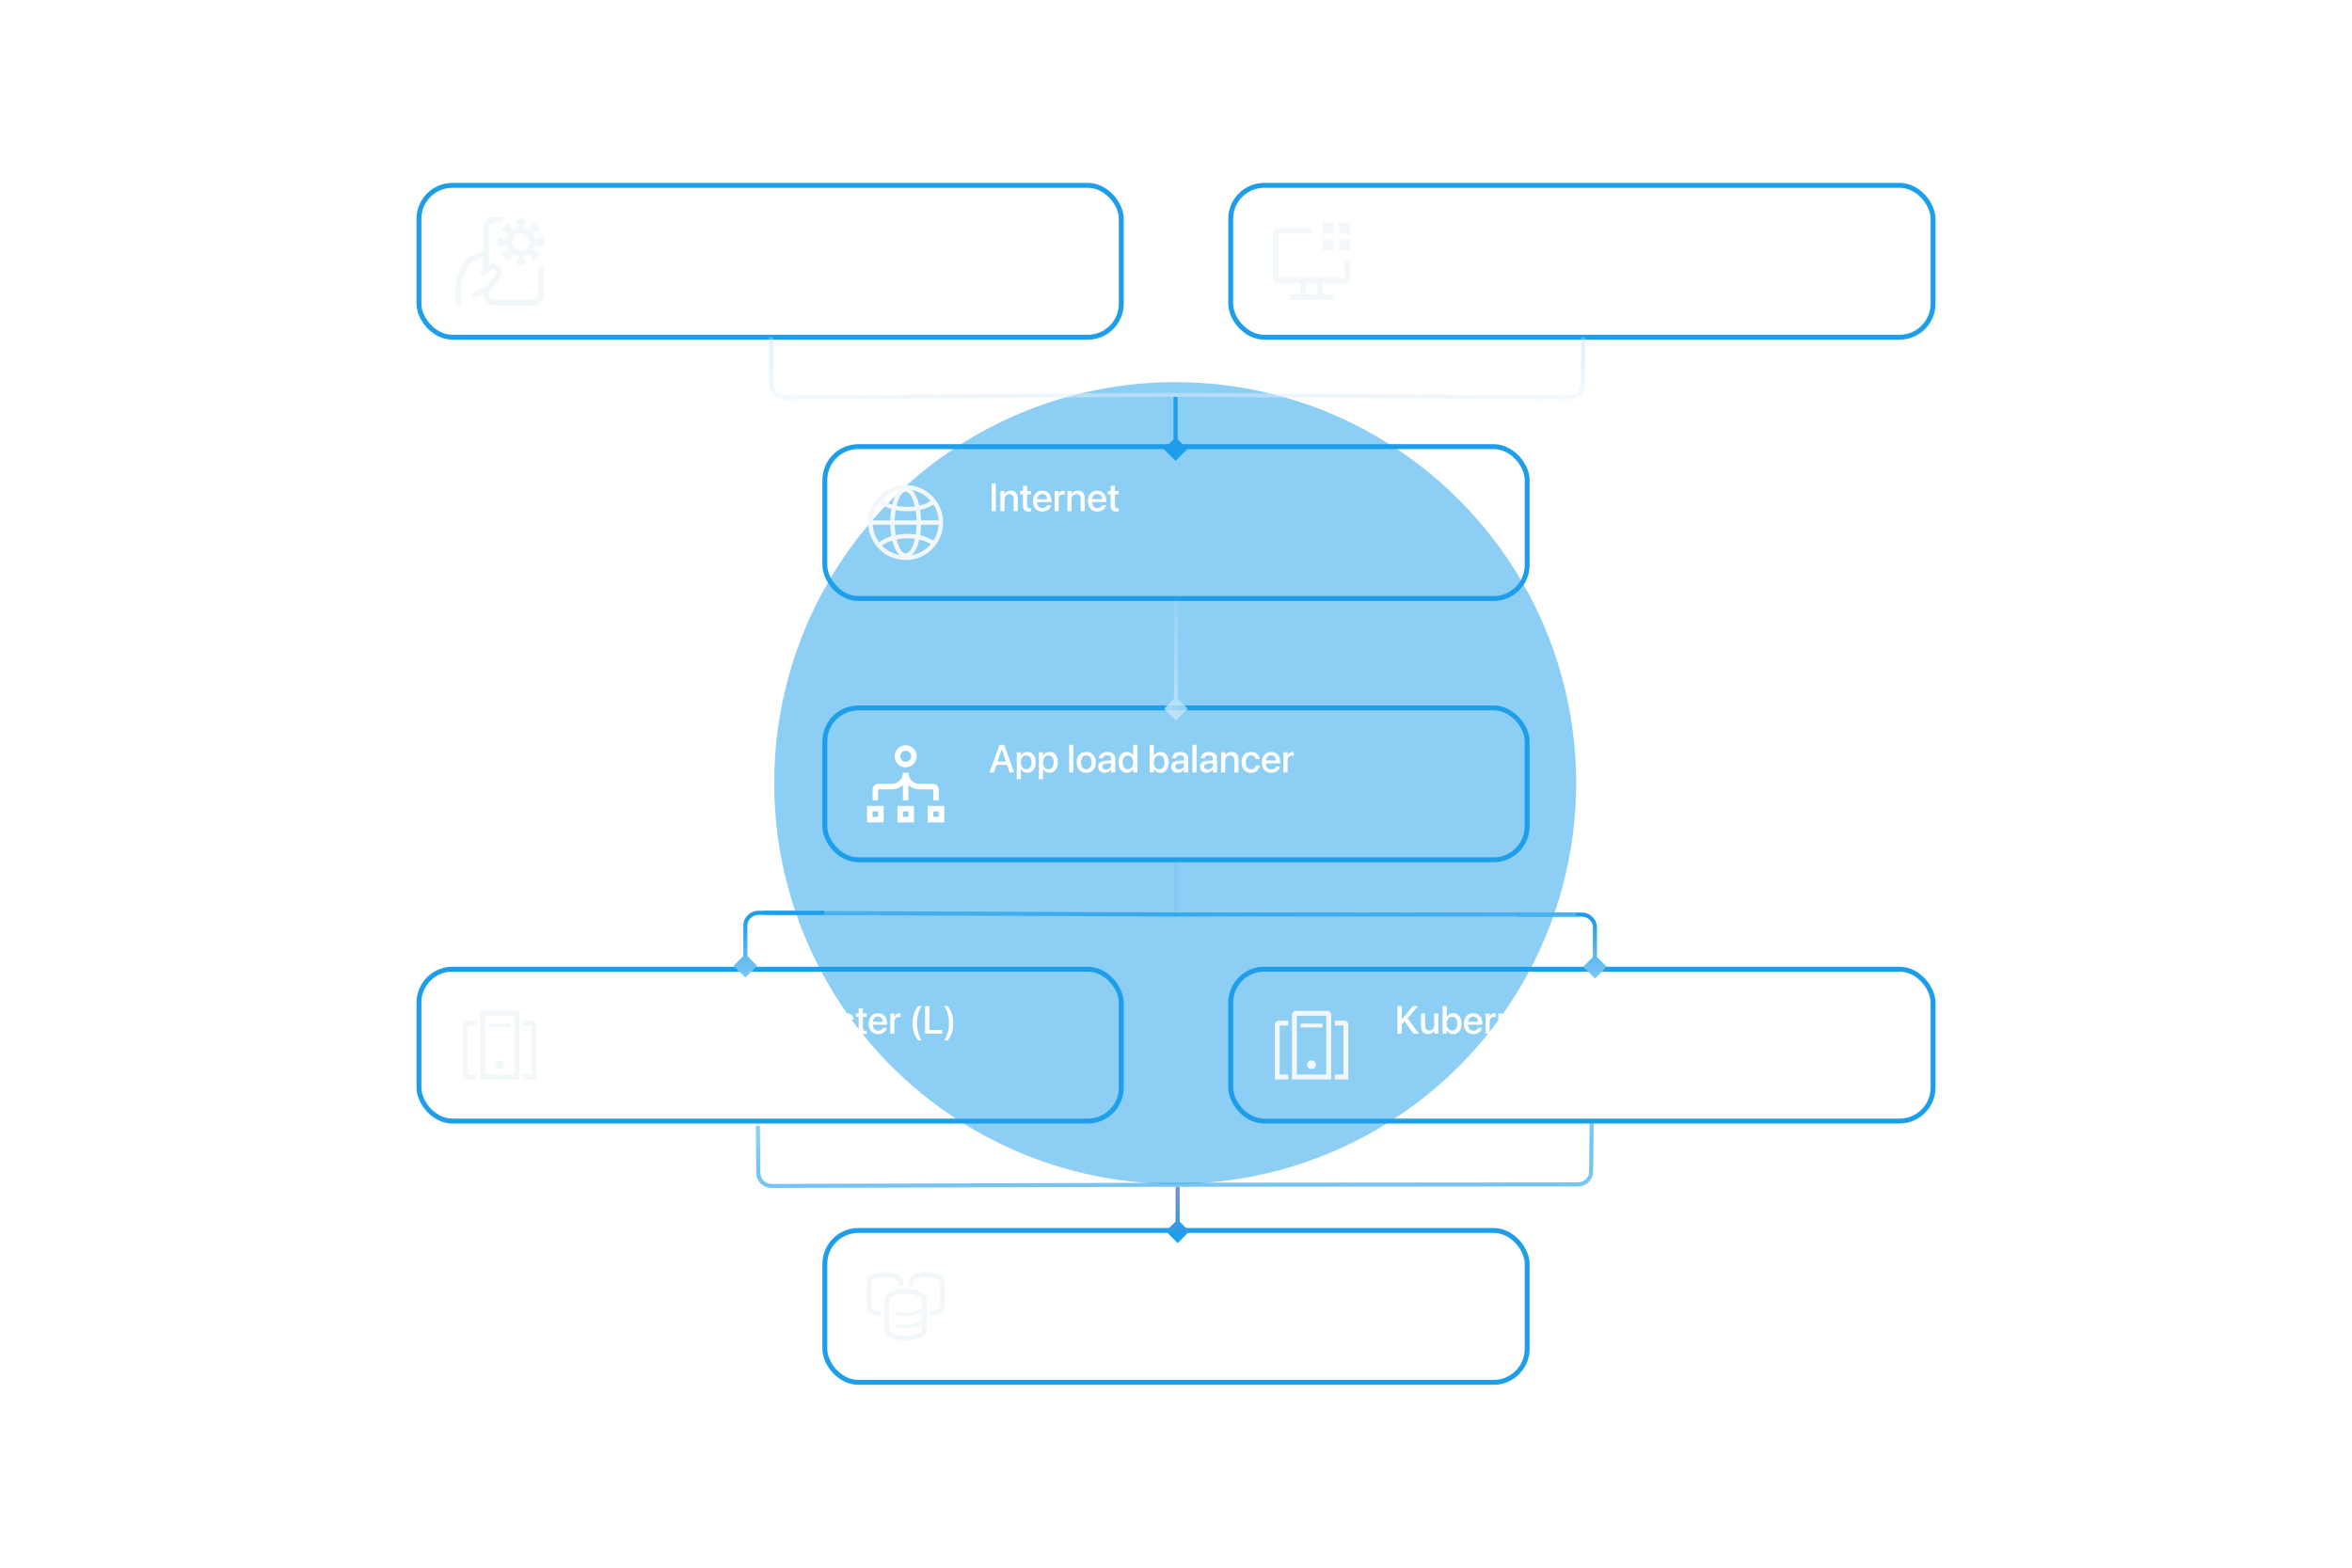 <svg width="1440" height="960" viewBox="0 0 1440 960" fill="none" xmlns="http://www.w3.org/2000/svg">
    <g clip-path="url(#clip0_966_2637)">
        <g filter="url(#filter0_f_966_2637)">
            <circle cx="719.5" cy="479.5" r="245.5" fill="#1D9EEB" fill-opacity="0.5"/>
        </g>
        <path fill-rule="evenodd" clip-rule="evenodd"
              d="M531.55 320C531.55 323.014 532.143 325.998 533.297 328.783C534.45 331.567 536.141 334.097 538.272 336.228C540.403 338.359 542.933 340.05 545.717 341.203C548.502 342.356 551.486 342.95 554.5 342.95C557.514 342.95 560.498 342.356 563.282 341.203C566.067 340.05 568.597 338.359 570.728 336.228C572.859 334.097 574.549 331.567 575.703 328.783C576.856 325.998 577.45 323.014 577.45 320C577.45 313.913 575.032 308.076 570.728 303.772C566.424 299.468 560.587 297.05 554.5 297.05C548.413 297.05 542.576 299.468 538.272 303.772C533.968 308.076 531.55 313.913 531.55 320ZM574.75 320C574.75 325.371 572.616 330.521 568.819 334.319C565.021 338.117 559.87 340.25 554.5 340.25C549.129 340.25 543.979 338.117 540.181 334.319C536.383 330.521 534.25 325.371 534.25 320C534.25 314.629 536.383 309.479 540.181 305.681C543.979 301.884 549.129 299.75 554.5 299.75C559.87 299.75 565.021 301.884 568.819 305.681C572.616 309.479 574.75 314.629 574.75 320Z"
              fill="#F2F7FA"/>
        <path fill-rule="evenodd" clip-rule="evenodd"
              d="M545.05 320C545.05 331.869 548.943 341.6 554.5 341.6C560.056 341.6 563.95 331.869 563.95 320C563.95 308.131 560.056 298.4 554.5 298.4C548.943 298.4 545.05 308.131 545.05 320ZM561.25 320C561.25 330.5 557.888 338.9 554.5 338.9C551.111 338.9 547.75 330.5 547.75 320C547.75 309.5 551.111 301.1 554.5 301.1C557.888 301.1 561.25 309.5 561.25 320Z"
              fill="#F2F7FA"/>
        <path d="M537.585 307.343L539.394 305.339C539.683 305.598 539.991 305.852 540.32 306.098C543.879 308.765 549.495 310.391 555.615 310.391C560.835 310.391 565.705 309.211 569.264 307.178C570.084 306.714 570.859 306.174 571.578 305.566L573.333 307.618C572.528 308.306 571.616 308.941 570.606 309.519C566.618 311.8 561.285 313.091 555.615 313.091C548.946 313.091 542.758 311.301 538.7 308.258C538.314 307.969 537.942 307.665 537.585 307.343ZM537.585 332.69L539.394 334.688C539.683 334.429 539.991 334.175 540.32 333.932C543.879 331.265 549.495 329.639 555.615 329.639C560.835 329.639 565.705 330.816 569.264 332.852C570.131 333.349 570.906 333.889 571.578 334.461L573.333 332.409C572.485 331.692 571.572 331.056 570.606 330.509C566.618 328.23 561.285 326.939 555.615 326.939C548.946 326.939 542.758 328.729 538.7 331.769C538.306 332.066 537.933 332.374 537.585 332.69ZM532.9 321.35V318.65H576.1V321.35H532.9Z"
              fill="#F2F7FA"/>
        <path d="M607.059 313V296.09H609.684V313H607.059ZM612.496 313V300.672H615.027V302.535H615.086C615.73 301.281 616.996 300.438 618.859 300.438C621.566 300.438 623.125 302.184 623.125 305.02V313H620.582V305.5C620.582 303.648 619.715 302.605 617.957 302.605C616.176 302.605 615.027 303.895 615.027 305.816V313H612.496ZM629.898 313.246C627.461 313.246 626.289 312.215 626.289 309.754V302.688H624.52V300.672H626.289V297.461H628.879V300.672H631.188V302.688H628.879V309.602C628.879 310.855 629.441 311.23 630.508 311.23C630.777 311.23 631 311.207 631.188 311.184V313.141C630.895 313.188 630.414 313.246 629.898 313.246ZM638.242 313.246C634.621 313.246 632.43 310.773 632.43 306.883V306.871C632.43 303.016 634.656 300.438 638.113 300.438C641.57 300.438 643.691 302.922 643.691 306.625V307.48H634.961C635.008 309.812 636.285 311.172 638.301 311.172C639.801 311.172 640.797 310.398 641.113 309.473L641.148 309.379H643.551L643.527 309.508C643.129 311.465 641.23 313.246 638.242 313.246ZM638.125 302.512C636.484 302.512 635.219 303.625 634.996 305.688H641.184C640.973 303.555 639.777 302.512 638.125 302.512ZM645.66 313V300.672H648.191V302.781H648.25C648.648 301.34 649.68 300.438 651.086 300.438C651.449 300.438 651.766 300.496 651.965 300.531V302.887C651.766 302.805 651.32 302.746 650.828 302.746C649.199 302.746 648.191 303.812 648.191 305.652V313H645.66ZM653.535 313V300.672H656.066V302.535H656.125C656.77 301.281 658.035 300.438 659.898 300.438C662.605 300.438 664.164 302.184 664.164 305.02V313H661.621V305.5C661.621 303.648 660.754 302.605 658.996 302.605C657.215 302.605 656.066 303.895 656.066 305.816V313H653.535ZM671.875 313.246C668.254 313.246 666.062 310.773 666.062 306.883V306.871C666.062 303.016 668.289 300.438 671.746 300.438C675.203 300.438 677.324 302.922 677.324 306.625V307.48H668.594C668.641 309.812 669.918 311.172 671.934 311.172C673.434 311.172 674.43 310.398 674.746 309.473L674.781 309.379H677.184L677.16 309.508C676.762 311.465 674.863 313.246 671.875 313.246ZM671.758 302.512C670.117 302.512 668.852 303.625 668.629 305.688H674.816C674.605 303.555 673.41 302.512 671.758 302.512ZM683.617 313.246C681.18 313.246 680.008 312.215 680.008 309.754V302.688H678.238V300.672H680.008V297.461H682.598V300.672H684.906V302.688H682.598V309.602C682.598 310.855 683.16 311.23 684.227 311.23C684.496 311.23 684.719 311.207 684.906 311.184V313.141C684.613 313.188 684.133 313.246 683.617 313.246Z"
              fill="white"/>
        <rect x="505" y="273.5" width="430" height="93" rx="20.5" stroke="#1D9EEB" stroke-width="3"/>
        <g clip-path="url(#clip1_966_2637)">
            <path d="M318.938 155.259C320.813 155.259 322.612 154.514 323.938 153.188M318.938 155.259C317.062 155.259 315.263 154.514 313.937 153.188M318.938 155.259V160.562M323.938 153.188C325.264 151.862 326.009 150.063 326.009 148.188M323.938 153.188L327.688 156.938M326.009 148.188C326.009 146.312 325.264 144.513 323.938 143.187M326.009 148.188H331.312M323.938 143.187C322.612 141.861 320.813 141.116 318.938 141.116M323.938 143.187L327.688 139.437M318.938 141.116C317.062 141.116 315.263 141.861 313.937 143.187M318.938 141.116V135.812M313.937 143.187C312.611 144.513 311.866 146.312 311.866 148.188M313.937 143.187L310.187 139.437M311.866 148.188C311.866 150.063 312.611 151.862 313.937 153.188M311.866 148.188H306.562M313.937 153.188L310.187 156.938M317.758 135.812H320.117M326.855 138.605L328.52 140.27M331.312 147.008V149.367M328.52 156.105L326.855 157.77M320.117 160.562H317.758M311.02 157.77L309.355 156.105M306.562 149.367V147.008M309.355 140.27L311.02 138.605M295.875 166.75L299.639 163.926C300.023 163.638 300.462 163.431 300.929 163.318C301.396 163.205 301.88 163.189 302.354 163.27C302.827 163.351 303.279 163.528 303.681 163.79C304.084 164.051 304.429 164.393 304.695 164.793C305.081 165.372 305.287 166.053 305.287 166.75C305.287 167.447 305.081 168.128 304.695 168.707L300.994 174.258C299.856 175.963 298.228 177.283 296.325 178.043L290.812 180.25M297.562 154.938L289.474 158.405C287.084 159.428 285.179 161.332 284.155 163.722L281.507 169.9C280.966 171.161 280.687 172.519 280.688 173.891V185.312"
                  stroke="#F2F7FA" stroke-width="3.5" stroke-linecap="round" stroke-linejoin="round"/>
            <path d="M331.312 165.062V180.25C331.312 181.593 330.779 182.88 329.83 183.83C328.88 184.779 327.593 185.312 326.25 185.312H302.625C301.282 185.312 299.995 184.779 299.045 183.83C298.096 182.88 297.562 181.593 297.562 180.25V177.449M297.562 165.483V139.75C297.562 138.407 298.096 137.12 299.045 136.17C299.995 135.221 301.282 134.688 302.625 134.688H306.562"
                  stroke="#F2F7FA" stroke-width="3.5" stroke-linecap="round" stroke-linejoin="round"/>
        </g>
        <path d="M358.559 153V136.09H369.293V138.352H361.184V143.285H368.859V145.488H361.184V150.738H369.293V153H358.559ZM370.758 153L374.836 146.848L370.816 140.672H373.664L376.348 145.137H376.406L379.055 140.672H381.855L377.801 146.766L381.809 153H379.02L376.289 148.465H376.23L373.5 153H370.758ZM387.773 153.246C385.336 153.246 384.164 152.215 384.164 149.754V142.688H382.395V140.672H384.164V137.461H386.754V140.672H389.062V142.688H386.754V149.602C386.754 150.855 387.316 151.23 388.383 151.23C388.652 151.23 388.875 151.207 389.062 151.184V153.141C388.77 153.188 388.289 153.246 387.773 153.246ZM396.117 153.246C392.496 153.246 390.305 150.773 390.305 146.883V146.871C390.305 143.016 392.531 140.438 395.988 140.438C399.445 140.438 401.566 142.922 401.566 146.625V147.48H392.836C392.883 149.812 394.16 151.172 396.176 151.172C397.676 151.172 398.672 150.398 398.988 149.473L399.023 149.379H401.426L401.402 149.508C401.004 151.465 399.105 153.246 396.117 153.246ZM396 142.512C394.359 142.512 393.094 143.625 392.871 145.688H399.059C398.848 143.555 397.652 142.512 396 142.512ZM403.535 153V140.672H406.066V142.781H406.125C406.523 141.34 407.555 140.438 408.961 140.438C409.324 140.438 409.641 140.496 409.84 140.531V142.887C409.641 142.805 409.195 142.746 408.703 142.746C407.074 142.746 406.066 143.812 406.066 145.652V153H403.535ZM411.41 153V140.672H413.941V142.535H414C414.645 141.281 415.91 140.438 417.773 140.438C420.48 140.438 422.039 142.184 422.039 145.02V153H419.496V145.5C419.496 143.648 418.629 142.605 416.871 142.605C415.09 142.605 413.941 143.895 413.941 145.816V153H411.41ZM428.109 153.223C425.648 153.223 423.996 151.711 423.996 149.496V149.473C423.996 147.328 425.66 146.016 428.578 145.84L431.93 145.641V144.715C431.93 143.355 431.051 142.535 429.48 142.535C428.016 142.535 427.113 143.227 426.902 144.211L426.879 144.316H424.488L424.5 144.188C424.676 142.066 426.516 140.438 429.551 140.438C432.562 140.438 434.473 142.031 434.473 144.504V153H431.93V151.055H431.883C431.168 152.379 429.738 153.223 428.109 153.223ZM426.551 149.438C426.551 150.516 427.441 151.195 428.801 151.195C430.582 151.195 431.93 149.988 431.93 148.383V147.422L428.918 147.609C427.395 147.703 426.551 148.371 426.551 149.414V149.438ZM437.027 153V136.09H439.559V153H437.027ZM447.035 153V140.672H449.566V142.582H449.625C450.152 141.293 451.406 140.438 453.023 140.438C454.723 140.438 455.965 141.316 456.457 142.863H456.516C457.148 141.363 458.602 140.438 460.359 140.438C462.797 140.438 464.391 142.055 464.391 144.527V153H461.848V145.137C461.848 143.531 460.992 142.605 459.492 142.605C457.992 142.605 456.949 143.73 456.949 145.289V153H454.465V144.949C454.465 143.52 453.562 142.605 452.133 142.605C450.633 142.605 449.566 143.789 449.566 145.383V153H447.035ZM472.137 153.246C468.598 153.246 466.289 150.797 466.289 146.836V146.812C466.289 142.875 468.621 140.438 472.125 140.438C475.641 140.438 477.984 142.863 477.984 146.812V146.836C477.984 150.809 475.664 153.246 472.137 153.246ZM472.148 151.125C474.129 151.125 475.395 149.555 475.395 146.836V146.812C475.395 144.117 474.105 142.559 472.125 142.559C470.18 142.559 468.879 144.117 468.879 146.812V146.836C468.879 149.566 470.168 151.125 472.148 151.125ZM486.492 153.246C484.723 153.246 483.352 152.355 482.625 150.914H482.566V153H480.035V136.09H482.566V142.77H482.625C483.363 141.316 484.77 140.438 486.516 140.438C489.609 140.438 491.648 142.898 491.648 146.824V146.836C491.648 150.762 489.621 153.246 486.492 153.246ZM485.824 151.066C487.816 151.066 489.059 149.461 489.059 146.836V146.824C489.059 144.223 487.816 142.605 485.824 142.605C483.914 142.605 482.555 144.27 482.555 146.824V146.836C482.555 149.402 483.902 151.066 485.824 151.066ZM494.977 138.773C494.156 138.773 493.5 138.117 493.5 137.32C493.5 136.512 494.156 135.855 494.977 135.855C495.809 135.855 496.453 136.512 496.453 137.32C496.453 138.117 495.809 138.773 494.977 138.773ZM493.711 153V140.672H496.242V153H493.711ZM498.949 153V136.09H501.48V153H498.949ZM509.344 153.246C505.723 153.246 503.531 150.773 503.531 146.883V146.871C503.531 143.016 505.758 140.438 509.215 140.438C512.672 140.438 514.793 142.922 514.793 146.625V147.48H506.062C506.109 149.812 507.387 151.172 509.402 151.172C510.902 151.172 511.898 150.398 512.215 149.473L512.25 149.379H514.652L514.629 149.508C514.23 151.465 512.332 153.246 509.344 153.246ZM509.227 142.512C507.586 142.512 506.32 143.625 506.098 145.688H512.285C512.074 143.555 510.879 142.512 509.227 142.512ZM525.832 153.246C523.125 153.246 521.578 151.5 521.578 148.664V140.672H524.109V148.172C524.109 150.035 524.977 151.066 526.734 151.066C528.516 151.066 529.664 149.789 529.664 147.867V140.672H532.207V153H529.664V151.148H529.605C528.961 152.391 527.707 153.246 525.832 153.246ZM539.332 153.246C536.25 153.246 534.445 151.723 534.188 149.473L534.176 149.367H536.684L536.707 149.484C536.941 150.621 537.785 151.289 539.344 151.289C540.867 151.289 541.781 150.656 541.781 149.66V149.648C541.781 148.852 541.336 148.395 540.012 148.078L537.996 147.621C535.652 147.082 534.492 145.957 534.492 144.164V144.152C534.492 141.949 536.414 140.438 539.25 140.438C542.168 140.438 543.926 142.066 544.055 144.164L544.066 144.305H541.688L541.676 144.223C541.523 143.145 540.68 142.395 539.25 142.395C537.891 142.395 537.035 143.039 537.035 144.023V144.035C537.035 144.797 537.539 145.312 538.863 145.629L540.867 146.086C543.387 146.672 544.348 147.668 544.348 149.438V149.449C544.348 151.699 542.238 153.246 539.332 153.246ZM551.578 153.246C547.957 153.246 545.766 150.773 545.766 146.883V146.871C545.766 143.016 547.992 140.438 551.449 140.438C554.906 140.438 557.027 142.922 557.027 146.625V147.48H548.297C548.344 149.812 549.621 151.172 551.637 151.172C553.137 151.172 554.133 150.398 554.449 149.473L554.484 149.379H556.887L556.863 149.508C556.465 151.465 554.566 153.246 551.578 153.246ZM551.461 142.512C549.82 142.512 548.555 143.625 548.332 145.688H554.52C554.309 143.555 553.113 142.512 551.461 142.512ZM558.996 153V140.672H561.527V142.781H561.586C561.984 141.34 563.016 140.438 564.422 140.438C564.785 140.438 565.102 140.496 565.301 140.531V142.887C565.102 142.805 564.656 142.746 564.164 142.746C562.535 142.746 561.527 143.812 561.527 145.652V153H558.996Z"
              fill="white"/>
        <rect x="256.5" y="113.5" width="430" height="93" rx="20.5" stroke="#1D9EEB" stroke-width="3"/>
        <path d="M819.875 136.375H826.625V143.125H819.875V136.375ZM819.875 146.5H826.625V153.25H819.875V146.5ZM809.75 136.375H816.5V143.125H809.75V136.375ZM809.75 146.5H816.5V153.25H809.75V146.5Z"
              fill="#F2F7FA"/>
        <path d="M823.25 160V170.125H782.75V143.125H803V139.75H782.75C781.855 139.75 780.996 140.106 780.364 140.739C779.731 141.371 779.375 142.23 779.375 143.125V170.125C779.375 171.02 779.731 171.879 780.364 172.511C780.996 173.144 781.855 173.5 782.75 173.5H796.25V180.25H789.5V183.625H816.5V180.25H809.75V173.5H823.25C824.145 173.5 825.004 173.144 825.636 172.511C826.269 171.879 826.625 171.02 826.625 170.125V160H823.25ZM806.375 180.25H799.625V173.5H806.375V180.25Z"
              fill="#F2F7FA"/>
        <path d="M855.559 153V136.09H866.293V138.352H858.184V143.285H865.859V145.488H858.184V150.738H866.293V153H855.559ZM867.758 153L871.836 146.848L867.816 140.672H870.664L873.348 145.137H873.406L876.055 140.672H878.855L874.801 146.766L878.809 153H876.02L873.289 148.465H873.23L870.5 153H867.758ZM884.773 153.246C882.336 153.246 881.164 152.215 881.164 149.754V142.688H879.395V140.672H881.164V137.461H883.754V140.672H886.062V142.688H883.754V149.602C883.754 150.855 884.316 151.23 885.383 151.23C885.652 151.23 885.875 151.207 886.062 151.184V153.141C885.77 153.188 885.289 153.246 884.773 153.246ZM893.117 153.246C889.496 153.246 887.305 150.773 887.305 146.883V146.871C887.305 143.016 889.531 140.438 892.988 140.438C896.445 140.438 898.566 142.922 898.566 146.625V147.48H889.836C889.883 149.812 891.16 151.172 893.176 151.172C894.676 151.172 895.672 150.398 895.988 149.473L896.023 149.379H898.426L898.402 149.508C898.004 151.465 896.105 153.246 893.117 153.246ZM893 142.512C891.359 142.512 890.094 143.625 889.871 145.688H896.059C895.848 143.555 894.652 142.512 893 142.512ZM900.535 153V140.672H903.066V142.781H903.125C903.523 141.34 904.555 140.438 905.961 140.438C906.324 140.438 906.641 140.496 906.84 140.531V142.887C906.641 142.805 906.195 142.746 905.703 142.746C904.074 142.746 903.066 143.812 903.066 145.652V153H900.535ZM908.41 153V140.672H910.941V142.535H911C911.645 141.281 912.91 140.438 914.773 140.438C917.48 140.438 919.039 142.184 919.039 145.02V153H916.496V145.5C916.496 143.648 915.629 142.605 913.871 142.605C912.09 142.605 910.941 143.895 910.941 145.816V153H908.41ZM925.109 153.223C922.648 153.223 920.996 151.711 920.996 149.496V149.473C920.996 147.328 922.66 146.016 925.578 145.84L928.93 145.641V144.715C928.93 143.355 928.051 142.535 926.48 142.535C925.016 142.535 924.113 143.227 923.902 144.211L923.879 144.316H921.488L921.5 144.188C921.676 142.066 923.516 140.438 926.551 140.438C929.562 140.438 931.473 142.031 931.473 144.504V153H928.93V151.055H928.883C928.168 152.379 926.738 153.223 925.109 153.223ZM923.551 149.438C923.551 150.516 924.441 151.195 925.801 151.195C927.582 151.195 928.93 149.988 928.93 148.383V147.422L925.918 147.609C924.395 147.703 923.551 148.371 923.551 149.414V149.438ZM934.027 153V136.09H936.559V153H934.027ZM947.855 153L943.297 136.09H946.027L949.18 149.344H949.227L952.801 136.09H955.285L958.859 149.344H958.918L962.07 136.09H964.801L960.23 153H957.711L954.078 140.25H954.02L950.375 153H947.855ZM966.887 153V136.09H977.621V138.352H969.512V143.285H977.188V145.488H969.512V150.738H977.621V153H966.887ZM980.316 153V136.09H987.066C990.066 136.09 992.035 137.766 992.035 140.32V140.344C992.035 142.125 990.688 143.777 988.906 144.035V144.082C991.309 144.328 992.867 145.98 992.867 148.207V148.23C992.867 151.195 990.699 153 987.102 153H980.316ZM986.434 138.234H982.941V143.297H985.848C988.168 143.297 989.422 142.359 989.422 140.66V140.637C989.422 139.09 988.332 138.234 986.434 138.234ZM986.387 145.324H982.941V150.855H986.562C988.918 150.855 990.184 149.906 990.184 148.102V148.078C990.184 146.262 988.895 145.324 986.387 145.324ZM1003.89 153.246C1001.19 153.246 999.641 151.5 999.641 148.664V140.672H1002.17V148.172C1002.17 150.035 1003.04 151.066 1004.8 151.066C1006.58 151.066 1007.73 149.789 1007.73 147.867V140.672H1010.27V153H1007.73V151.148H1007.67C1007.02 152.391 1005.77 153.246 1003.89 153.246ZM1017.39 153.246C1014.31 153.246 1012.51 151.723 1012.25 149.473L1012.24 149.367H1014.75L1014.77 149.484C1015 150.621 1015.85 151.289 1017.41 151.289C1018.93 151.289 1019.84 150.656 1019.84 149.66V149.648C1019.84 148.852 1019.4 148.395 1018.07 148.078L1016.06 147.621C1013.71 147.082 1012.55 145.957 1012.55 144.164V144.152C1012.55 141.949 1014.48 140.438 1017.31 140.438C1020.23 140.438 1021.99 142.066 1022.12 144.164L1022.13 144.305H1019.75L1019.74 144.223C1019.59 143.145 1018.74 142.395 1017.31 142.395C1015.95 142.395 1015.1 143.039 1015.1 144.023V144.035C1015.1 144.797 1015.6 145.312 1016.93 145.629L1018.93 146.086C1021.45 146.672 1022.41 147.668 1022.41 149.438V149.449C1022.41 151.699 1020.3 153.246 1017.39 153.246ZM1029.64 153.246C1026.02 153.246 1023.83 150.773 1023.83 146.883V146.871C1023.83 143.016 1026.05 140.438 1029.51 140.438C1032.97 140.438 1035.09 142.922 1035.09 146.625V147.48H1026.36C1026.41 149.812 1027.68 151.172 1029.7 151.172C1031.2 151.172 1032.2 150.398 1032.51 149.473L1032.55 149.379H1034.95L1034.93 149.508C1034.53 151.465 1032.63 153.246 1029.64 153.246ZM1029.52 142.512C1027.88 142.512 1026.62 143.625 1026.39 145.688H1032.58C1032.37 143.555 1031.18 142.512 1029.52 142.512ZM1037.06 153V140.672H1039.59V142.781H1039.65C1040.05 141.34 1041.08 140.438 1042.48 140.438C1042.85 140.438 1043.16 140.496 1043.36 140.531V142.887C1043.16 142.805 1042.72 142.746 1042.23 142.746C1040.6 142.746 1039.59 143.812 1039.59 145.652V153H1037.06Z"
              fill="white"/>
        <rect x="753.5" y="113.5" width="430" height="93" rx="20.5" stroke="#1D9EEB" stroke-width="3"/>
        <path d="M541 503.625H530.875V493.5H541V503.625ZM534.25 500.25H537.625V496.875H534.25V500.25ZM559.562 503.625H549.438V493.5H559.562V503.625ZM552.812 500.25H556.188V496.875H552.812V500.25ZM578.125 503.625H568V493.5H578.125V503.625ZM571.375 500.25H574.75V496.875H571.375V500.25ZM554.5 469.875C553.165 469.875 551.86 469.479 550.75 468.737C549.64 467.996 548.775 466.942 548.264 465.708C547.753 464.475 547.619 463.118 547.88 461.808C548.14 460.499 548.783 459.296 549.727 458.352C550.671 457.408 551.874 456.765 553.183 456.505C554.493 456.244 555.85 456.378 557.083 456.889C558.317 457.4 559.371 458.265 560.112 459.375C560.854 460.485 561.25 461.79 561.25 463.125C561.248 464.915 560.536 466.63 559.271 467.896C558.005 469.161 556.29 469.873 554.5 469.875ZM554.5 459.75C553.832 459.75 553.18 459.948 552.625 460.319C552.07 460.69 551.637 461.217 551.382 461.833C551.126 462.45 551.06 463.129 551.19 463.783C551.32 464.438 551.642 465.039 552.114 465.511C552.586 465.983 553.187 466.305 553.842 466.435C554.496 466.565 555.175 466.499 555.792 466.243C556.408 465.988 556.935 465.555 557.306 465C557.677 464.445 557.875 463.793 557.875 463.125C557.874 462.23 557.518 461.372 556.885 460.74C556.253 460.107 555.395 459.751 554.5 459.75ZM571.375 480H562.938C561.148 479.998 559.432 479.286 558.167 478.021C556.902 476.755 556.19 475.04 556.188 473.25H552.812C552.81 475.04 552.098 476.755 550.833 478.021C549.568 479.286 547.852 479.998 546.062 480H537.625C536.73 480.001 535.872 480.357 535.24 480.99C534.607 481.622 534.251 482.48 534.25 483.375V490.125H537.625V483.375H546.062C548.557 483.374 550.962 482.448 552.812 480.776V490.125H556.188V480.776C558.038 482.448 560.443 483.374 562.938 483.375H571.375V490.125H574.75V483.375C574.749 482.48 574.393 481.622 573.76 480.99C573.128 480.357 572.27 480.001 571.375 480Z"
              fill="white"/>
        <path d="M605.805 473L611.957 456.09H614.793L620.934 473H618.18L616.633 468.43H610.117L608.559 473H605.805ZM613.352 458.891L610.82 466.32H615.918L613.398 458.891H613.352ZM622.504 477.102V460.672H625.035V462.793H625.094C625.832 461.328 627.191 460.438 628.949 460.438C632.09 460.438 634.105 462.898 634.105 466.836V466.848C634.105 470.773 632.078 473.246 628.984 473.246C627.238 473.246 625.82 472.355 625.094 470.926H625.035V477.102H622.504ZM628.293 471.066C630.285 471.066 631.527 469.449 631.527 466.848V466.836C631.527 464.211 630.273 462.605 628.293 462.605C626.371 462.605 625.023 464.27 625.023 466.836V466.848C625.023 469.402 626.383 471.066 628.293 471.066ZM636.074 477.102V460.672H638.605V462.793H638.664C639.402 461.328 640.762 460.438 642.52 460.438C645.66 460.438 647.676 462.898 647.676 466.836V466.848C647.676 470.773 645.648 473.246 642.555 473.246C640.809 473.246 639.391 472.355 638.664 470.926H638.605V477.102H636.074ZM641.863 471.066C643.855 471.066 645.098 469.449 645.098 466.848V466.836C645.098 464.211 643.844 462.605 641.863 462.605C639.941 462.605 638.594 464.27 638.594 466.836V466.848C638.594 469.402 639.953 471.066 641.863 471.066ZM654.613 473V456.09H657.145V473H654.613ZM665.043 473.246C661.504 473.246 659.195 470.797 659.195 466.836V466.812C659.195 462.875 661.527 460.438 665.031 460.438C668.547 460.438 670.891 462.863 670.891 466.812V466.836C670.891 470.809 668.57 473.246 665.043 473.246ZM665.055 471.125C667.035 471.125 668.301 469.555 668.301 466.836V466.812C668.301 464.117 667.012 462.559 665.031 462.559C663.086 462.559 661.785 464.117 661.785 466.812V466.836C661.785 469.566 663.074 471.125 665.055 471.125ZM676.469 473.223C674.008 473.223 672.355 471.711 672.355 469.496V469.473C672.355 467.328 674.02 466.016 676.938 465.84L680.289 465.641V464.715C680.289 463.355 679.41 462.535 677.84 462.535C676.375 462.535 675.473 463.227 675.262 464.211L675.238 464.316H672.848L672.859 464.188C673.035 462.066 674.875 460.438 677.91 460.438C680.922 460.438 682.832 462.031 682.832 464.504V473H680.289V471.055H680.242C679.527 472.379 678.098 473.223 676.469 473.223ZM674.91 469.438C674.91 470.516 675.801 471.195 677.16 471.195C678.941 471.195 680.289 469.988 680.289 468.383V467.422L677.277 467.609C675.754 467.703 674.91 468.371 674.91 469.414V469.438ZM689.898 473.246C686.758 473.246 684.742 470.762 684.742 466.836V466.824C684.742 462.898 686.781 460.438 689.875 460.438C691.621 460.438 693.027 461.316 693.766 462.77H693.812V456.09H696.355V473H693.812V470.914H693.766C693.027 472.355 691.668 473.246 689.898 473.246ZM690.566 471.066C692.477 471.066 693.824 469.402 693.824 466.836V466.824C693.824 464.27 692.465 462.605 690.566 462.605C688.574 462.605 687.332 464.223 687.332 466.824V466.836C687.332 469.461 688.562 471.066 690.566 471.066ZM710.383 473.246C708.613 473.246 707.242 472.355 706.516 470.914H706.457V473H703.926V456.09H706.457V462.77H706.516C707.254 461.316 708.66 460.438 710.406 460.438C713.5 460.438 715.539 462.898 715.539 466.824V466.836C715.539 470.762 713.512 473.246 710.383 473.246ZM709.715 471.066C711.707 471.066 712.949 469.461 712.949 466.836V466.824C712.949 464.223 711.707 462.605 709.715 462.605C707.805 462.605 706.445 464.27 706.445 466.824V466.836C706.445 469.402 707.793 471.066 709.715 471.066ZM721.117 473.223C718.656 473.223 717.004 471.711 717.004 469.496V469.473C717.004 467.328 718.668 466.016 721.586 465.84L724.938 465.641V464.715C724.938 463.355 724.059 462.535 722.488 462.535C721.023 462.535 720.121 463.227 719.91 464.211L719.887 464.316H717.496L717.508 464.188C717.684 462.066 719.523 460.438 722.559 460.438C725.57 460.438 727.48 462.031 727.48 464.504V473H724.938V471.055H724.891C724.176 472.379 722.746 473.223 721.117 473.223ZM719.559 469.438C719.559 470.516 720.449 471.195 721.809 471.195C723.59 471.195 724.938 469.988 724.938 468.383V467.422L721.926 467.609C720.402 467.703 719.559 468.371 719.559 469.414V469.438ZM730.035 473V456.09H732.566V473H730.035ZM738.789 473.223C736.328 473.223 734.676 471.711 734.676 469.496V469.473C734.676 467.328 736.34 466.016 739.258 465.84L742.609 465.641V464.715C742.609 463.355 741.73 462.535 740.16 462.535C738.695 462.535 737.793 463.227 737.582 464.211L737.559 464.316H735.168L735.18 464.188C735.355 462.066 737.195 460.438 740.23 460.438C743.242 460.438 745.152 462.031 745.152 464.504V473H742.609V471.055H742.562C741.848 472.379 740.418 473.223 738.789 473.223ZM737.23 469.438C737.23 470.516 738.121 471.195 739.48 471.195C741.262 471.195 742.609 469.988 742.609 468.383V467.422L739.598 467.609C738.074 467.703 737.23 468.371 737.23 469.414V469.438ZM747.613 473V460.672H750.145V462.535H750.203C750.848 461.281 752.113 460.438 753.977 460.438C756.684 460.438 758.242 462.184 758.242 465.02V473H755.699V465.5C755.699 463.648 754.832 462.605 753.074 462.605C751.293 462.605 750.145 463.895 750.145 465.816V473H747.613ZM765.988 473.246C762.391 473.246 760.141 470.773 760.141 466.824V466.812C760.141 462.91 762.438 460.438 765.953 460.438C769.129 460.438 771.051 462.477 771.262 464.797L771.273 464.879H768.859L768.836 464.785C768.566 463.578 767.629 462.559 765.977 462.559C764.008 462.559 762.73 464.199 762.73 466.836V466.848C762.73 469.543 764.031 471.125 765.988 471.125C767.547 471.125 768.543 470.223 768.848 468.887L768.859 468.793H771.297L771.285 468.875C771.016 471.348 768.953 473.246 765.988 473.246ZM778.352 473.246C774.73 473.246 772.539 470.773 772.539 466.883V466.871C772.539 463.016 774.766 460.438 778.223 460.438C781.68 460.438 783.801 462.922 783.801 466.625V467.48H775.07C775.117 469.812 776.395 471.172 778.41 471.172C779.91 471.172 780.906 470.398 781.223 469.473L781.258 469.379H783.66L783.637 469.508C783.238 471.465 781.34 473.246 778.352 473.246ZM778.234 462.512C776.594 462.512 775.328 463.625 775.105 465.688H781.293C781.082 463.555 779.887 462.512 778.234 462.512ZM785.77 473V460.672H788.301V462.781H788.359C788.758 461.34 789.789 460.438 791.195 460.438C791.559 460.438 791.875 460.496 792.074 460.531V462.887C791.875 462.805 791.43 462.746 790.938 462.746C789.309 462.746 788.301 463.812 788.301 465.652V473H785.77Z"
              fill="white"/>
        <rect x="505" y="433.5" width="430" height="93" rx="20.5" stroke="#1D9EEB" stroke-width="3"/>
        <g clip-path="url(#clip2_966_2637)">
            <path d="M326.04 625H320.25V628H325.5V658H320.25V661H328.5V627.505C328.504 627.179 328.443 626.855 328.322 626.552C328.2 626.249 328.02 625.974 327.791 625.741C327.562 625.508 327.29 625.323 326.99 625.196C326.689 625.068 326.366 625.002 326.04 625Z"
                  fill="#F2F7FA"/>
            <path d="M286.5 628H291.75V625H285.96C285.634 625.002 285.311 625.068 285.011 625.196C284.71 625.323 284.438 625.508 284.209 625.741C283.98 625.974 283.8 626.249 283.678 626.552C283.557 626.855 283.496 627.179 283.5 627.505V661H291.75V658H286.5V628Z"
                  fill="#F2F7FA"/>
            <path d="M306.015 654.67C307.507 654.67 308.715 653.468 308.715 651.985C308.715 650.502 307.507 649.3 306.015 649.3C304.524 649.3 303.315 650.502 303.315 651.985C303.315 653.468 304.524 654.67 306.015 654.67Z"
                  fill="#F2F7FA"/>
            <path d="M315.48 619H296.52C295.852 619 295.211 619.265 294.738 619.738C294.265 620.211 294 620.852 294 621.52V661H318V621.52C318 620.852 317.735 620.211 317.262 619.738C316.789 619.265 316.148 619 315.48 619ZM315 658H297V622H315V658Z"
                  fill="#F2F7FA"/>
            <path d="M299.25 626.815H312.75V629.215H299.25V626.815Z" fill="#F2F7FA"/>
        </g>
        <path d="M358.559 633V616.09H361.184V624.188H361.254L368.074 616.09H371.191L364.781 623.566L371.742 633H368.496L362.906 625.359L361.184 627.352V633H358.559ZM377.262 633.246C374.555 633.246 373.008 631.5 373.008 628.664V620.672H375.539V628.172C375.539 630.035 376.406 631.066 378.164 631.066C379.945 631.066 381.094 629.789 381.094 627.867V620.672H383.637V633H381.094V631.148H381.035C380.391 632.391 379.137 633.246 377.262 633.246ZM392.695 633.246C390.926 633.246 389.555 632.355 388.828 630.914H388.77V633H386.238V616.09H388.77V622.77H388.828C389.566 621.316 390.973 620.438 392.719 620.438C395.812 620.438 397.852 622.898 397.852 626.824V626.836C397.852 630.762 395.824 633.246 392.695 633.246ZM392.027 631.066C394.02 631.066 395.262 629.461 395.262 626.836V626.824C395.262 624.223 394.02 622.605 392.027 622.605C390.117 622.605 388.758 624.27 388.758 626.824V626.836C388.758 629.402 390.105 631.066 392.027 631.066ZM405.07 633.246C401.449 633.246 399.258 630.773 399.258 626.883V626.871C399.258 623.016 401.484 620.438 404.941 620.438C408.398 620.438 410.52 622.922 410.52 626.625V627.48H401.789C401.836 629.812 403.113 631.172 405.129 631.172C406.629 631.172 407.625 630.398 407.941 629.473L407.977 629.379H410.379L410.355 629.508C409.957 631.465 408.059 633.246 405.07 633.246ZM404.953 622.512C403.312 622.512 402.047 623.625 401.824 625.688H408.012C407.801 623.555 406.605 622.512 404.953 622.512ZM412.488 633V620.672H415.02V622.781H415.078C415.477 621.34 416.508 620.438 417.914 620.438C418.277 620.438 418.594 620.496 418.793 620.531V622.887C418.594 622.805 418.148 622.746 417.656 622.746C416.027 622.746 415.02 623.812 415.02 625.652V633H412.488ZM420.363 633V620.672H422.895V622.535H422.953C423.598 621.281 424.863 620.438 426.727 620.438C429.434 620.438 430.992 622.184 430.992 625.02V633H428.449V625.5C428.449 623.648 427.582 622.605 425.824 622.605C424.043 622.605 422.895 623.895 422.895 625.816V633H420.363ZM438.703 633.246C435.082 633.246 432.891 630.773 432.891 626.883V626.871C432.891 623.016 435.117 620.438 438.574 620.438C442.031 620.438 444.152 622.922 444.152 626.625V627.48H435.422C435.469 629.812 436.746 631.172 438.762 631.172C440.262 631.172 441.258 630.398 441.574 629.473L441.609 629.379H444.012L443.988 629.508C443.59 631.465 441.691 633.246 438.703 633.246ZM438.586 622.512C436.945 622.512 435.68 623.625 435.457 625.688H441.645C441.434 623.555 440.238 622.512 438.586 622.512ZM450.445 633.246C448.008 633.246 446.836 632.215 446.836 629.754V622.688H445.066V620.672H446.836V617.461H449.426V620.672H451.734V622.688H449.426V629.602C449.426 630.855 449.988 631.23 451.055 631.23C451.324 631.23 451.547 631.207 451.734 631.184V633.141C451.441 633.188 450.961 633.246 450.445 633.246ZM458.789 633.246C455.168 633.246 452.977 630.773 452.977 626.883V626.871C452.977 623.016 455.203 620.438 458.66 620.438C462.117 620.438 464.238 622.922 464.238 626.625V627.48H455.508C455.555 629.812 456.832 631.172 458.848 631.172C460.348 631.172 461.344 630.398 461.66 629.473L461.695 629.379H464.098L464.074 629.508C463.676 631.465 461.777 633.246 458.789 633.246ZM458.672 622.512C457.031 622.512 455.766 623.625 455.543 625.688H461.73C461.52 623.555 460.324 622.512 458.672 622.512ZM470.824 633.246C467.742 633.246 465.938 631.723 465.68 629.473L465.668 629.367H468.176L468.199 629.484C468.434 630.621 469.277 631.289 470.836 631.289C472.359 631.289 473.273 630.656 473.273 629.66V629.648C473.273 628.852 472.828 628.395 471.504 628.078L469.488 627.621C467.145 627.082 465.984 625.957 465.984 624.164V624.152C465.984 621.949 467.906 620.438 470.742 620.438C473.66 620.438 475.418 622.066 475.547 624.164L475.559 624.305H473.18L473.168 624.223C473.016 623.145 472.172 622.395 470.742 622.395C469.383 622.395 468.527 623.039 468.527 624.023V624.035C468.527 624.797 469.031 625.312 470.355 625.629L472.359 626.086C474.879 626.672 475.84 627.668 475.84 629.438V629.449C475.84 631.699 473.73 633.246 470.824 633.246ZM487.98 633.246C484.383 633.246 482.133 630.773 482.133 626.824V626.812C482.133 622.91 484.43 620.438 487.945 620.438C491.121 620.438 493.043 622.477 493.254 624.797L493.266 624.879H490.852L490.828 624.785C490.559 623.578 489.621 622.559 487.969 622.559C486 622.559 484.723 624.199 484.723 626.836V626.848C484.723 629.543 486.023 631.125 487.98 631.125C489.539 631.125 490.535 630.223 490.84 628.887L490.852 628.793H493.289L493.277 628.875C493.008 631.348 490.945 633.246 487.98 633.246ZM495.176 633V616.09H497.707V633H495.176ZM504.504 633.246C501.797 633.246 500.25 631.5 500.25 628.664V620.672H502.781V628.172C502.781 630.035 503.648 631.066 505.406 631.066C507.188 631.066 508.336 629.789 508.336 627.867V620.672H510.879V633H508.336V631.148H508.277C507.633 632.391 506.379 633.246 504.504 633.246ZM518.004 633.246C514.922 633.246 513.117 631.723 512.859 629.473L512.848 629.367H515.355L515.379 629.484C515.613 630.621 516.457 631.289 518.016 631.289C519.539 631.289 520.453 630.656 520.453 629.66V629.648C520.453 628.852 520.008 628.395 518.684 628.078L516.668 627.621C514.324 627.082 513.164 625.957 513.164 624.164V624.152C513.164 621.949 515.086 620.438 517.922 620.438C520.84 620.438 522.598 622.066 522.727 624.164L522.738 624.305H520.359L520.348 624.223C520.195 623.145 519.352 622.395 517.922 622.395C516.562 622.395 515.707 623.039 515.707 624.023V624.035C515.707 624.797 516.211 625.312 517.535 625.629L519.539 626.086C522.059 626.672 523.02 627.668 523.02 629.438V629.449C523.02 631.699 520.91 633.246 518.004 633.246ZM529.312 633.246C526.875 633.246 525.703 632.215 525.703 629.754V622.688H523.934V620.672H525.703V617.461H528.293V620.672H530.602V622.688H528.293V629.602C528.293 630.855 528.855 631.23 529.922 631.23C530.191 631.23 530.414 631.207 530.602 631.184V633.141C530.309 633.188 529.828 633.246 529.312 633.246ZM537.656 633.246C534.035 633.246 531.844 630.773 531.844 626.883V626.871C531.844 623.016 534.07 620.438 537.527 620.438C540.984 620.438 543.105 622.922 543.105 626.625V627.48H534.375C534.422 629.812 535.699 631.172 537.715 631.172C539.215 631.172 540.211 630.398 540.527 629.473L540.562 629.379H542.965L542.941 629.508C542.543 631.465 540.645 633.246 537.656 633.246ZM537.539 622.512C535.898 622.512 534.633 623.625 534.41 625.688H540.598C540.387 623.555 539.191 622.512 537.539 622.512ZM545.074 633V620.672H547.605V622.781H547.664C548.062 621.34 549.094 620.438 550.5 620.438C550.863 620.438 551.18 620.496 551.379 620.531V622.887C551.18 622.805 550.734 622.746 550.242 622.746C548.613 622.746 547.605 623.812 547.605 625.652V633H545.074ZM562.148 637.102C559.805 634.195 558.762 630.773 558.762 626.59C558.762 622.395 559.816 618.984 562.148 616.09H564.375C562.664 618.082 561.363 622.641 561.363 626.59C561.363 630.527 562.664 635.109 564.375 637.102H562.148ZM566.379 633V616.09H569.004V630.738H576.879V633H566.379ZM580.242 637.102H578.016C579.727 635.109 581.027 630.527 581.027 626.59C581.027 622.641 579.727 618.082 578.016 616.09H580.242C582.574 618.996 583.629 622.406 583.629 626.59C583.629 630.773 582.574 634.195 580.242 637.102Z"
              fill="white"/>
        <rect x="256.5" y="593.5" width="430" height="93" rx="20.5" stroke="#1D9EEB" stroke-width="3"/>
        <g clip-path="url(#clip3_966_2637)">
            <path d="M823.04 625H817.25V628H822.5V658H817.25V661H825.5V627.505C825.504 627.179 825.443 626.855 825.322 626.552C825.2 626.249 825.02 625.974 824.791 625.741C824.562 625.508 824.29 625.323 823.99 625.196C823.689 625.068 823.366 625.002 823.04 625Z"
                  fill="#F2F7FA"/>
            <path d="M783.5 628H788.75V625H782.96C782.634 625.002 782.311 625.068 782.011 625.196C781.71 625.323 781.438 625.508 781.209 625.741C780.98 625.974 780.8 626.249 780.678 626.552C780.557 626.855 780.496 627.179 780.5 627.505V661H788.75V658H783.5V628Z"
                  fill="#F2F7FA"/>
            <path d="M803.015 654.67C804.507 654.67 805.715 653.468 805.715 651.985C805.715 650.502 804.507 649.3 803.015 649.3C801.524 649.3 800.315 650.502 800.315 651.985C800.315 653.468 801.524 654.67 803.015 654.67Z"
                  fill="#F2F7FA"/>
            <path d="M812.48 619H793.52C792.852 619 792.211 619.265 791.738 619.738C791.265 620.211 791 620.852 791 621.52V661H815V621.52C815 620.852 814.735 620.211 814.262 619.738C813.789 619.265 813.148 619 812.48 619ZM812 658H794V622H812V658Z"
                  fill="#F2F7FA"/>
            <path d="M796.25 626.815H809.75V629.215H796.25V626.815Z" fill="#F2F7FA"/>
        </g>
        <path d="M855.559 633V616.09H858.184V624.188H858.254L865.074 616.09H868.191L861.781 623.566L868.742 633H865.496L859.906 625.359L858.184 627.352V633H855.559ZM874.262 633.246C871.555 633.246 870.008 631.5 870.008 628.664V620.672H872.539V628.172C872.539 630.035 873.406 631.066 875.164 631.066C876.945 631.066 878.094 629.789 878.094 627.867V620.672H880.637V633H878.094V631.148H878.035C877.391 632.391 876.137 633.246 874.262 633.246ZM889.695 633.246C887.926 633.246 886.555 632.355 885.828 630.914H885.77V633H883.238V616.09H885.77V622.77H885.828C886.566 621.316 887.973 620.438 889.719 620.438C892.812 620.438 894.852 622.898 894.852 626.824V626.836C894.852 630.762 892.824 633.246 889.695 633.246ZM889.027 631.066C891.02 631.066 892.262 629.461 892.262 626.836V626.824C892.262 624.223 891.02 622.605 889.027 622.605C887.117 622.605 885.758 624.27 885.758 626.824V626.836C885.758 629.402 887.105 631.066 889.027 631.066ZM902.07 633.246C898.449 633.246 896.258 630.773 896.258 626.883V626.871C896.258 623.016 898.484 620.438 901.941 620.438C905.398 620.438 907.52 622.922 907.52 626.625V627.48H898.789C898.836 629.812 900.113 631.172 902.129 631.172C903.629 631.172 904.625 630.398 904.941 629.473L904.977 629.379H907.379L907.355 629.508C906.957 631.465 905.059 633.246 902.07 633.246ZM901.953 622.512C900.312 622.512 899.047 623.625 898.824 625.688H905.012C904.801 623.555 903.605 622.512 901.953 622.512ZM909.488 633V620.672H912.02V622.781H912.078C912.477 621.34 913.508 620.438 914.914 620.438C915.277 620.438 915.594 620.496 915.793 620.531V622.887C915.594 622.805 915.148 622.746 914.656 622.746C913.027 622.746 912.02 623.812 912.02 625.652V633H909.488ZM917.363 633V620.672H919.895V622.535H919.953C920.598 621.281 921.863 620.438 923.727 620.438C926.434 620.438 927.992 622.184 927.992 625.02V633H925.449V625.5C925.449 623.648 924.582 622.605 922.824 622.605C921.043 622.605 919.895 623.895 919.895 625.816V633H917.363ZM935.703 633.246C932.082 633.246 929.891 630.773 929.891 626.883V626.871C929.891 623.016 932.117 620.438 935.574 620.438C939.031 620.438 941.152 622.922 941.152 626.625V627.48H932.422C932.469 629.812 933.746 631.172 935.762 631.172C937.262 631.172 938.258 630.398 938.574 629.473L938.609 629.379H941.012L940.988 629.508C940.59 631.465 938.691 633.246 935.703 633.246ZM935.586 622.512C933.945 622.512 932.68 623.625 932.457 625.688H938.645C938.434 623.555 937.238 622.512 935.586 622.512ZM947.445 633.246C945.008 633.246 943.836 632.215 943.836 629.754V622.688H942.066V620.672H943.836V617.461H946.426V620.672H948.734V622.688H946.426V629.602C946.426 630.855 946.988 631.23 948.055 631.23C948.324 631.23 948.547 631.207 948.734 631.184V633.141C948.441 633.188 947.961 633.246 947.445 633.246ZM955.789 633.246C952.168 633.246 949.977 630.773 949.977 626.883V626.871C949.977 623.016 952.203 620.438 955.66 620.438C959.117 620.438 961.238 622.922 961.238 626.625V627.48H952.508C952.555 629.812 953.832 631.172 955.848 631.172C957.348 631.172 958.344 630.398 958.66 629.473L958.695 629.379H961.098L961.074 629.508C960.676 631.465 958.777 633.246 955.789 633.246ZM955.672 622.512C954.031 622.512 952.766 623.625 952.543 625.688H958.73C958.52 623.555 957.324 622.512 955.672 622.512ZM967.824 633.246C964.742 633.246 962.938 631.723 962.68 629.473L962.668 629.367H965.176L965.199 629.484C965.434 630.621 966.277 631.289 967.836 631.289C969.359 631.289 970.273 630.656 970.273 629.66V629.648C970.273 628.852 969.828 628.395 968.504 628.078L966.488 627.621C964.145 627.082 962.984 625.957 962.984 624.164V624.152C962.984 621.949 964.906 620.438 967.742 620.438C970.66 620.438 972.418 622.066 972.547 624.164L972.559 624.305H970.18L970.168 624.223C970.016 623.145 969.172 622.395 967.742 622.395C966.383 622.395 965.527 623.039 965.527 624.023V624.035C965.527 624.797 966.031 625.312 967.355 625.629L969.359 626.086C971.879 626.672 972.84 627.668 972.84 629.438V629.449C972.84 631.699 970.73 633.246 967.824 633.246ZM984.98 633.246C981.383 633.246 979.133 630.773 979.133 626.824V626.812C979.133 622.91 981.43 620.438 984.945 620.438C988.121 620.438 990.043 622.477 990.254 624.797L990.266 624.879H987.852L987.828 624.785C987.559 623.578 986.621 622.559 984.969 622.559C983 622.559 981.723 624.199 981.723 626.836V626.848C981.723 629.543 983.023 631.125 984.98 631.125C986.539 631.125 987.535 630.223 987.84 628.887L987.852 628.793H990.289L990.277 628.875C990.008 631.348 987.945 633.246 984.98 633.246ZM992.176 633V616.09H994.707V633H992.176ZM1001.5 633.246C998.797 633.246 997.25 631.5 997.25 628.664V620.672H999.781V628.172C999.781 630.035 1000.65 631.066 1002.41 631.066C1004.19 631.066 1005.34 629.789 1005.34 627.867V620.672H1007.88V633H1005.34V631.148H1005.28C1004.63 632.391 1003.38 633.246 1001.5 633.246ZM1015 633.246C1011.92 633.246 1010.12 631.723 1009.86 629.473L1009.85 629.367H1012.36L1012.38 629.484C1012.61 630.621 1013.46 631.289 1015.02 631.289C1016.54 631.289 1017.45 630.656 1017.45 629.66V629.648C1017.45 628.852 1017.01 628.395 1015.68 628.078L1013.67 627.621C1011.32 627.082 1010.16 625.957 1010.16 624.164V624.152C1010.16 621.949 1012.09 620.438 1014.92 620.438C1017.84 620.438 1019.6 622.066 1019.73 624.164L1019.74 624.305H1017.36L1017.35 624.223C1017.2 623.145 1016.35 622.395 1014.92 622.395C1013.56 622.395 1012.71 623.039 1012.71 624.023V624.035C1012.71 624.797 1013.21 625.312 1014.54 625.629L1016.54 626.086C1019.06 626.672 1020.02 627.668 1020.02 629.438V629.449C1020.02 631.699 1017.91 633.246 1015 633.246ZM1026.31 633.246C1023.88 633.246 1022.7 632.215 1022.7 629.754V622.688H1020.93V620.672H1022.7V617.461H1025.29V620.672H1027.6V622.688H1025.29V629.602C1025.29 630.855 1025.86 631.23 1026.92 631.23C1027.19 631.23 1027.41 631.207 1027.6 631.184V633.141C1027.31 633.188 1026.83 633.246 1026.31 633.246ZM1034.66 633.246C1031.04 633.246 1028.84 630.773 1028.84 626.883V626.871C1028.84 623.016 1031.07 620.438 1034.53 620.438C1037.98 620.438 1040.11 622.922 1040.11 626.625V627.48H1031.38C1031.42 629.812 1032.7 631.172 1034.71 631.172C1036.21 631.172 1037.21 630.398 1037.53 629.473L1037.56 629.379H1039.96L1039.94 629.508C1039.54 631.465 1037.64 633.246 1034.66 633.246ZM1034.54 622.512C1032.9 622.512 1031.63 623.625 1031.41 625.688H1037.6C1037.39 623.555 1036.19 622.512 1034.54 622.512ZM1042.07 633V620.672H1044.61V622.781H1044.66C1045.06 621.34 1046.09 620.438 1047.5 620.438C1047.86 620.438 1048.18 620.496 1048.38 620.531V622.887C1048.18 622.805 1047.73 622.746 1047.24 622.746C1045.61 622.746 1044.61 623.812 1044.61 625.652V633H1042.07ZM1059.15 637.102C1056.8 634.195 1055.76 630.773 1055.76 626.59C1055.76 622.395 1056.82 618.984 1059.15 616.09H1061.38C1059.66 618.082 1058.36 622.641 1058.36 626.59C1058.36 630.527 1059.66 635.109 1061.38 637.102H1059.15ZM1063.38 633V616.09H1066V630.738H1073.88V633H1063.38ZM1077.24 637.102H1075.02C1076.73 635.109 1078.03 630.527 1078.03 626.59C1078.03 622.641 1076.73 618.082 1075.02 616.09H1077.24C1079.57 618.996 1080.63 622.406 1080.63 626.59C1080.63 630.773 1079.57 634.195 1077.24 637.102Z"
              fill="white"/>
        <rect x="753.5" y="593.5" width="430" height="93" rx="20.5" stroke="#1D9EEB" stroke-width="3"/>
        <g clip-path="url(#clip4_966_2637)">
            <path d="M567.25 779.12C561.655 779.12 556 781.1 556 784.865V787.25C557.005 787.296 558.006 787.396 559 787.55V784.865C559 783.89 562.135 782.105 567.25 782.105C572.365 782.105 575.5 783.905 575.5 784.865V800.36C575.5 801.17 573.31 802.52 569.65 802.955V805.955C574.345 805.475 578.5 803.555 578.5 800.33V784.865C578.5 781.1 572.845 779.12 567.25 779.12Z"
                  fill="#F2F7FA"/>
            <path d="M533.5 800.36V784.865C533.5 783.89 536.635 782.105 541.75 782.105C546.865 782.105 550 783.905 550 784.865V787.55C550.994 787.396 551.995 787.296 553 787.25V784.865C553 781.085 547.345 779.105 541.75 779.105C536.155 779.105 530.5 781.1 530.5 784.865V800.36C530.5 803.6 534.655 805.505 539.35 806V803C535.69 802.52 533.5 801.17 533.5 800.36Z"
                  fill="#F2F7FA"/>
            <path d="M554.5 789.275C547.105 789.275 541.525 792.095 541.525 795.845V814.31C541.525 818.06 547.105 820.88 554.5 820.88C561.895 820.88 567.475 818.06 567.475 814.31V795.845C567.475 792.095 561.895 789.275 554.5 789.275ZM564.475 800.78C563.2 802.28 559.345 803.78 554.5 803.78C552.474 803.801 550.454 803.538 548.5 803V805.19C550.464 805.672 552.479 805.908 554.5 805.895C557.976 806.036 561.425 805.227 564.475 803.555V808.235C563.2 809.735 559.345 811.235 554.5 811.235C552.473 811.251 550.454 810.983 548.5 810.44V812.63C550.464 813.112 552.479 813.348 554.5 813.335C557.976 813.476 561.425 812.667 564.475 810.995V814.43C564.475 815.855 560.5 818 554.5 818C548.5 818 544.525 815.855 544.525 814.43V795.845C544.525 794.42 548.5 792.275 554.5 792.275C560.5 792.275 564.475 794.42 564.475 795.845V800.78Z"
                  fill="#F2F7FA"/>
        </g>
        <path d="M607.059 793V776.09H613.023C618.039 776.09 621.027 779.172 621.027 784.492V784.516C621.027 789.859 618.062 793 613.023 793H607.059ZM609.684 790.727H612.777C616.363 790.727 618.344 788.535 618.344 784.539V784.516C618.344 780.543 616.34 778.352 612.777 778.352H609.684V790.727ZM628.527 793.246C624.988 793.246 622.68 790.797 622.68 786.836V786.812C622.68 782.875 625.012 780.438 628.516 780.438C632.031 780.438 634.375 782.863 634.375 786.812V786.836C634.375 790.809 632.055 793.246 628.527 793.246ZM628.539 791.125C630.52 791.125 631.785 789.555 631.785 786.836V786.812C631.785 784.117 630.496 782.559 628.516 782.559C626.57 782.559 625.27 784.117 625.27 786.812V786.836C625.27 789.566 626.559 791.125 628.539 791.125ZM641.629 793.246C638.031 793.246 635.781 790.773 635.781 786.824V786.812C635.781 782.91 638.078 780.438 641.594 780.438C644.77 780.438 646.691 782.477 646.902 784.797L646.914 784.879H644.5L644.477 784.785C644.207 783.578 643.27 782.559 641.617 782.559C639.648 782.559 638.371 784.199 638.371 786.836V786.848C638.371 789.543 639.672 791.125 641.629 791.125C643.188 791.125 644.184 790.223 644.488 788.887L644.5 788.793H646.938L646.926 788.875C646.656 791.348 644.594 793.246 641.629 793.246ZM652.926 793.246C650.219 793.246 648.672 791.5 648.672 788.664V780.672H651.203V788.172C651.203 790.035 652.07 791.066 653.828 791.066C655.609 791.066 656.758 789.789 656.758 787.867V780.672H659.301V793H656.758V791.148H656.699C656.055 792.391 654.801 793.246 652.926 793.246ZM661.809 793V780.672H664.34V782.582H664.398C664.926 781.293 666.18 780.438 667.797 780.438C669.496 780.438 670.738 781.316 671.23 782.863H671.289C671.922 781.363 673.375 780.438 675.133 780.438C677.57 780.438 679.164 782.055 679.164 784.527V793H676.621V785.137C676.621 783.531 675.766 782.605 674.266 782.605C672.766 782.605 671.723 783.73 671.723 785.289V793H669.238V784.949C669.238 783.52 668.336 782.605 666.906 782.605C665.406 782.605 664.34 783.789 664.34 785.383V793H661.809ZM686.875 793.246C683.254 793.246 681.062 790.773 681.062 786.883V786.871C681.062 783.016 683.289 780.438 686.746 780.438C690.203 780.438 692.324 782.922 692.324 786.625V787.48H683.594C683.641 789.812 684.918 791.172 686.934 791.172C688.434 791.172 689.43 790.398 689.746 789.473L689.781 789.379H692.184L692.16 789.508C691.762 791.465 689.863 793.246 686.875 793.246ZM686.758 782.512C685.117 782.512 683.852 783.625 683.629 785.688H689.816C689.605 783.555 688.41 782.512 686.758 782.512ZM694.293 793V780.672H696.824V782.535H696.883C697.527 781.281 698.793 780.438 700.656 780.438C703.363 780.438 704.922 782.184 704.922 785.02V793H702.379V785.5C702.379 783.648 701.512 782.605 699.754 782.605C697.973 782.605 696.824 783.895 696.824 785.816V793H694.293ZM711.695 793.246C709.258 793.246 708.086 792.215 708.086 789.754V782.688H706.316V780.672H708.086V777.461H710.676V780.672H712.984V782.688H710.676V789.602C710.676 790.855 711.238 791.23 712.305 791.23C712.574 791.23 712.797 791.207 712.984 791.184V793.141C712.691 793.188 712.211 793.246 711.695 793.246ZM726.508 793.246C724.738 793.246 723.367 792.355 722.641 790.914H722.582V793H720.051V776.09H722.582V782.77H722.641C723.379 781.316 724.785 780.438 726.531 780.438C729.625 780.438 731.664 782.898 731.664 786.824V786.836C731.664 790.762 729.637 793.246 726.508 793.246ZM725.84 791.066C727.832 791.066 729.074 789.461 729.074 786.836V786.824C729.074 784.223 727.832 782.605 725.84 782.605C723.93 782.605 722.57 784.27 722.57 786.824V786.836C722.57 789.402 723.918 791.066 725.84 791.066ZM737.242 793.223C734.781 793.223 733.129 791.711 733.129 789.496V789.473C733.129 787.328 734.793 786.016 737.711 785.84L741.062 785.641V784.715C741.062 783.355 740.184 782.535 738.613 782.535C737.148 782.535 736.246 783.227 736.035 784.211L736.012 784.316H733.621L733.633 784.188C733.809 782.066 735.648 780.438 738.684 780.438C741.695 780.438 743.605 782.031 743.605 784.504V793H741.062V791.055H741.016C740.301 792.379 738.871 793.223 737.242 793.223ZM735.684 789.438C735.684 790.516 736.574 791.195 737.934 791.195C739.715 791.195 741.062 789.988 741.062 788.383V787.422L738.051 787.609C736.527 787.703 735.684 788.371 735.684 789.414V789.438ZM750.684 793.246C747.602 793.246 745.797 791.723 745.539 789.473L745.527 789.367H748.035L748.059 789.484C748.293 790.621 749.137 791.289 750.695 791.289C752.219 791.289 753.133 790.656 753.133 789.66V789.648C753.133 788.852 752.688 788.395 751.363 788.078L749.348 787.621C747.004 787.082 745.844 785.957 745.844 784.164V784.152C745.844 781.949 747.766 780.438 750.602 780.438C753.52 780.438 755.277 782.066 755.406 784.164L755.418 784.305H753.039L753.027 784.223C752.875 783.145 752.031 782.395 750.602 782.395C749.242 782.395 748.387 783.039 748.387 784.023V784.035C748.387 784.797 748.891 785.312 750.215 785.629L752.219 786.086C754.738 786.672 755.699 787.668 755.699 789.438V789.449C755.699 791.699 753.59 793.246 750.684 793.246ZM762.93 793.246C759.309 793.246 757.117 790.773 757.117 786.883V786.871C757.117 783.016 759.344 780.438 762.801 780.438C766.258 780.438 768.379 782.922 768.379 786.625V787.48H759.648C759.695 789.812 760.973 791.172 762.988 791.172C764.488 791.172 765.484 790.398 765.801 789.473L765.836 789.379H768.238L768.215 789.508C767.816 791.465 765.918 793.246 762.93 793.246ZM762.812 782.512C761.172 782.512 759.906 783.625 759.684 785.688H765.871C765.66 783.555 764.465 782.512 762.812 782.512ZM774.953 793.246C771.812 793.246 769.797 790.762 769.797 786.836V786.824C769.797 782.898 771.836 780.438 774.93 780.438C776.676 780.438 778.082 781.316 778.82 782.77H778.867V776.09H781.41V793H778.867V790.914H778.82C778.082 792.355 776.723 793.246 774.953 793.246ZM775.621 791.066C777.531 791.066 778.879 789.402 778.879 786.836V786.824C778.879 784.27 777.52 782.605 775.621 782.605C773.629 782.605 772.387 784.223 772.387 786.824V786.836C772.387 789.461 773.617 791.066 775.621 791.066ZM793.492 793.246C790.352 793.246 788.336 790.762 788.336 786.836V786.824C788.336 782.898 790.375 780.438 793.469 780.438C795.215 780.438 796.621 781.316 797.359 782.77H797.406V776.09H799.949V793H797.406V790.914H797.359C796.621 792.355 795.262 793.246 793.492 793.246ZM794.16 791.066C796.07 791.066 797.418 789.402 797.418 786.836V786.824C797.418 784.27 796.059 782.605 794.16 782.605C792.168 782.605 790.926 784.223 790.926 786.824V786.836C790.926 789.461 792.156 791.066 794.16 791.066ZM809.102 793.246C807.332 793.246 805.961 792.355 805.234 790.914H805.176V793H802.645V776.09H805.176V782.77H805.234C805.973 781.316 807.379 780.438 809.125 780.438C812.219 780.438 814.258 782.898 814.258 786.824V786.836C814.258 790.762 812.23 793.246 809.102 793.246ZM808.434 791.066C810.426 791.066 811.668 789.461 811.668 786.836V786.824C811.668 784.223 810.426 782.605 808.434 782.605C806.523 782.605 805.164 784.27 805.164 786.824V786.836C805.164 789.402 806.512 791.066 808.434 791.066Z"
              fill="white"/>
        <rect x="505" y="753.5" width="430" height="93" rx="20.5" stroke="#1D9EEB" stroke-width="3"/>
    </g>
    <path d="M720 441.217L727.217 434L720 426.783L712.783 434L720 441.217ZM721.25 434L721.25 368L718.75 368L718.75 434L721.25 434Z"
          fill="url(#paint0_linear_966_2637)"/>
    <path d="M719.75 282.227L726.967 275.01L719.75 267.793L712.533 275.01L719.75 282.227ZM721 275.01L721 242.998L718.5 242.998L718.5 275.01L721 275.01Z"
          fill="url(#paint1_linear_966_2637)"/>
    <path d="M721 761.217L728.217 754L721 746.783L713.783 754L721 761.217ZM722.25 754V726.76H719.75V754H722.25Z"
          fill="url(#paint2_linear_966_2637)"/>
    <path d="M720 560L720 528" stroke="url(#paint3_linear_966_2637)" stroke-width="2.5"/>
    <path d="M720.002 241.727L480.357 243.438C475.949 243.47 472.346 239.929 472.3 235.521L472 206.467"
          stroke="url(#paint4_linear_966_2637)" stroke-width="2.5"/>
    <path d="M719.998 241.731L961.011 243.442C965.419 243.473 969.021 239.933 969.067 235.525L969.368 206.467"
          stroke="url(#paint5_linear_966_2637)" stroke-width="2.5"/>
    <path d="M468 559L683.976 559.854L721 560" stroke="url(#paint6_linear_966_2637)" stroke-width="2.5"/>
    <path d="M720.002 725.501L472.322 726.242C467.927 726.255 464.345 722.72 464.299 718.325L463.998 689.461"
          stroke="url(#paint7_linear_966_2637)" stroke-width="2.5"/>
    <path d="M720.002 725.5L966.184 725.295C970.568 725.292 974.132 721.761 974.177 717.378L974.485 687.617"
          stroke="url(#paint8_linear_966_2637)" stroke-width="2.5"/>
    <path d="M976.501 599.217L983.718 592L976.501 584.783L969.284 592L976.501 599.217ZM976.501 576.033L977.751 576.033L976.501 576.033ZM928.384 561.314L968.501 561.315L968.501 558.815L928.384 558.814L928.384 561.314ZM975.251 568.065L975.251 576.033L977.751 576.033L977.751 568.065L975.251 568.065ZM975.251 576.033L975.251 592L977.751 592L977.751 576.033L975.251 576.033ZM968.501 561.315C972.229 561.315 975.251 564.337 975.251 568.065L977.751 568.065C977.751 562.956 973.61 558.815 968.501 558.815L968.501 561.315Z"
          fill="url(#paint9_linear_966_2637)"/>
    <path d="M456.325 598.649L449.11 591.431L456.328 584.215L463.543 591.433L456.325 598.649ZM456.329 575.204L457.579 575.204L457.579 575.205L456.329 575.204ZM504.497 560.25L464.332 560.223L464.333 557.723L504.499 557.75L504.497 560.25ZM457.577 566.974L457.579 575.204L455.079 575.205L455.077 566.975L457.577 566.974ZM457.579 575.205L457.577 591.432L455.077 591.432L455.079 575.204L457.579 575.205ZM464.332 560.223C460.601 560.22 457.576 563.244 457.577 566.974L455.077 566.975C455.076 561.863 459.222 557.719 464.333 557.723L464.332 560.223Z"
          fill="url(#paint10_linear_966_2637)"/>
    <path d="M965 560L755 560L719 560" stroke="url(#paint11_linear_966_2637)" stroke-width="2.5"/>
    <defs>
        <filter id="filter0_f_966_2637" x="27.19" y="-212.81" width="1384.62" height="1384.62"
                filterUnits="userSpaceOnUse" color-interpolation-filters="sRGB">
            <feFlood flood-opacity="0" result="BackgroundImageFix"/>
            <feBlend mode="normal" in="SourceGraphic" in2="BackgroundImageFix" result="shape"/>
            <feGaussianBlur stdDeviation="223.405" result="effect1_foregroundBlur_966_2637"/>
        </filter>
        <linearGradient id="paint0_linear_966_2637" x1="711" y1="507.5" x2="868.654" y2="411.836"
                        gradientUnits="userSpaceOnUse">
            <stop stop-color="white"/>
            <stop offset="1" stop-color="#1D9EEB" stop-opacity="0"/>
        </linearGradient>
        <linearGradient id="paint1_linear_966_2637" x1="716.82" y1="279.266" x2="738.69" y2="267.518"
                        gradientUnits="userSpaceOnUse">
            <stop offset="0" stop-color="#1D9EEB"/>
            <stop offset="0.677" stop-color="#1D9EEB"/>
        </linearGradient>
        <linearGradient id="paint2_linear_966_2637" x1="-24823.1" y1="757.59" x2="-24823.1" y2="721.08"
                        gradientUnits="userSpaceOnUse">
            <stop offset="0" stop-color="#1D9EEB"/>
            <stop offset="1" stop-color="#928DC6"/>
            <stop offset="1" stop-color="#1D9EEB"/>
        </linearGradient>
        <linearGradient id="paint3_linear_966_2637" x1="679" y1="661.5" x2="799.64" y2="609.574"
                        gradientUnits="userSpaceOnUse">
            <stop stop-color="white"/>
            <stop offset="1" stop-color="#1D9EEB" stop-opacity="0"/>
        </linearGradient>
        <linearGradient id="paint4_linear_966_2637" x1="1058.51" y1="279.475" x2="1064.51" y2="139.768"
                        gradientUnits="userSpaceOnUse">
            <stop stop-color="#FCFCFC" stop-opacity="0.6"/>
            <stop offset="1" stop-color="#1D9EEB" stop-opacity="0"/>
        </linearGradient>
        <linearGradient id="paint5_linear_966_2637" x1="381.324" y1="279.466" x2="375.348" y2="139.744"
                        gradientUnits="userSpaceOnUse">
            <stop stop-color="#FCFCFC" stop-opacity="0.6"/>
            <stop offset="1" stop-color="#1D9EEB" stop-opacity="0"/>
        </linearGradient>
        <linearGradient id="paint6_linear_966_2637" x1="-859.129" y1="455.424" x2="-819.521" y2="782.906"
                        gradientUnits="userSpaceOnUse">
            <stop stop-color="white"/>
            <stop offset="1" stop-color="#1D9EEB"/>
        </linearGradient>
        <linearGradient id="paint7_linear_966_2637" x1="1520.88" y1="722.655" x2="1522.07" y2="588.253"
                        gradientUnits="userSpaceOnUse">
            <stop stop-color="#1D9EEB" stop-opacity="0.6"/>
            <stop offset="1" stop-color="#1D9EEB" stop-opacity="0"/>
        </linearGradient>
        <linearGradient id="paint8_linear_966_2637" x1="720.003" y1="742.499" x2="713.612" y2="624.271"
                        gradientUnits="userSpaceOnUse">
            <stop offset="0.281" stop-color="#1D9EEB" stop-opacity="0.6"/>
            <stop offset="1" stop-color="#1D9EEB" stop-opacity="0"/>
        </linearGradient>
        <linearGradient id="paint9_linear_966_2637" x1="835.5" y1="551.5" x2="828.539" y2="633.145"
                        gradientUnits="userSpaceOnUse">
            <stop stop-color="#1D9EEB"/>
            <stop offset="1" stop-color="white"/>
        </linearGradient>
        <linearGradient id="paint10_linear_966_2637" x1="597.333" y1="550.249" x2="604.535" y2="633.2"
                        gradientUnits="userSpaceOnUse">
            <stop stop-color="#1D9EEB"/>
            <stop offset="1" stop-color="white"/>
        </linearGradient>
        <linearGradient id="paint11_linear_966_2637" x1="2255.79" y1="658.33" x2="2213.76" y2="331.297"
                        gradientUnits="userSpaceOnUse">
            <stop stop-color="white"/>
            <stop offset="1" stop-color="#1D9EEB"/>
        </linearGradient>
        <clipPath id="clip0_966_2637">
            <rect width="1440" height="960" fill="white"/>
        </clipPath>
        <clipPath id="clip1_966_2637">
            <rect width="54" height="54" fill="white" transform="translate(279 133)"/>
        </clipPath>
        <clipPath id="clip2_966_2637">
            <rect width="54" height="54" fill="white" transform="translate(279 613)"/>
        </clipPath>
        <clipPath id="clip3_966_2637">
            <rect width="54" height="54" fill="white" transform="translate(776 613)"/>
        </clipPath>
        <clipPath id="clip4_966_2637">
            <rect width="54" height="54" fill="white" transform="translate(527.5 773)"/>
        </clipPath>
    </defs>
</svg>
